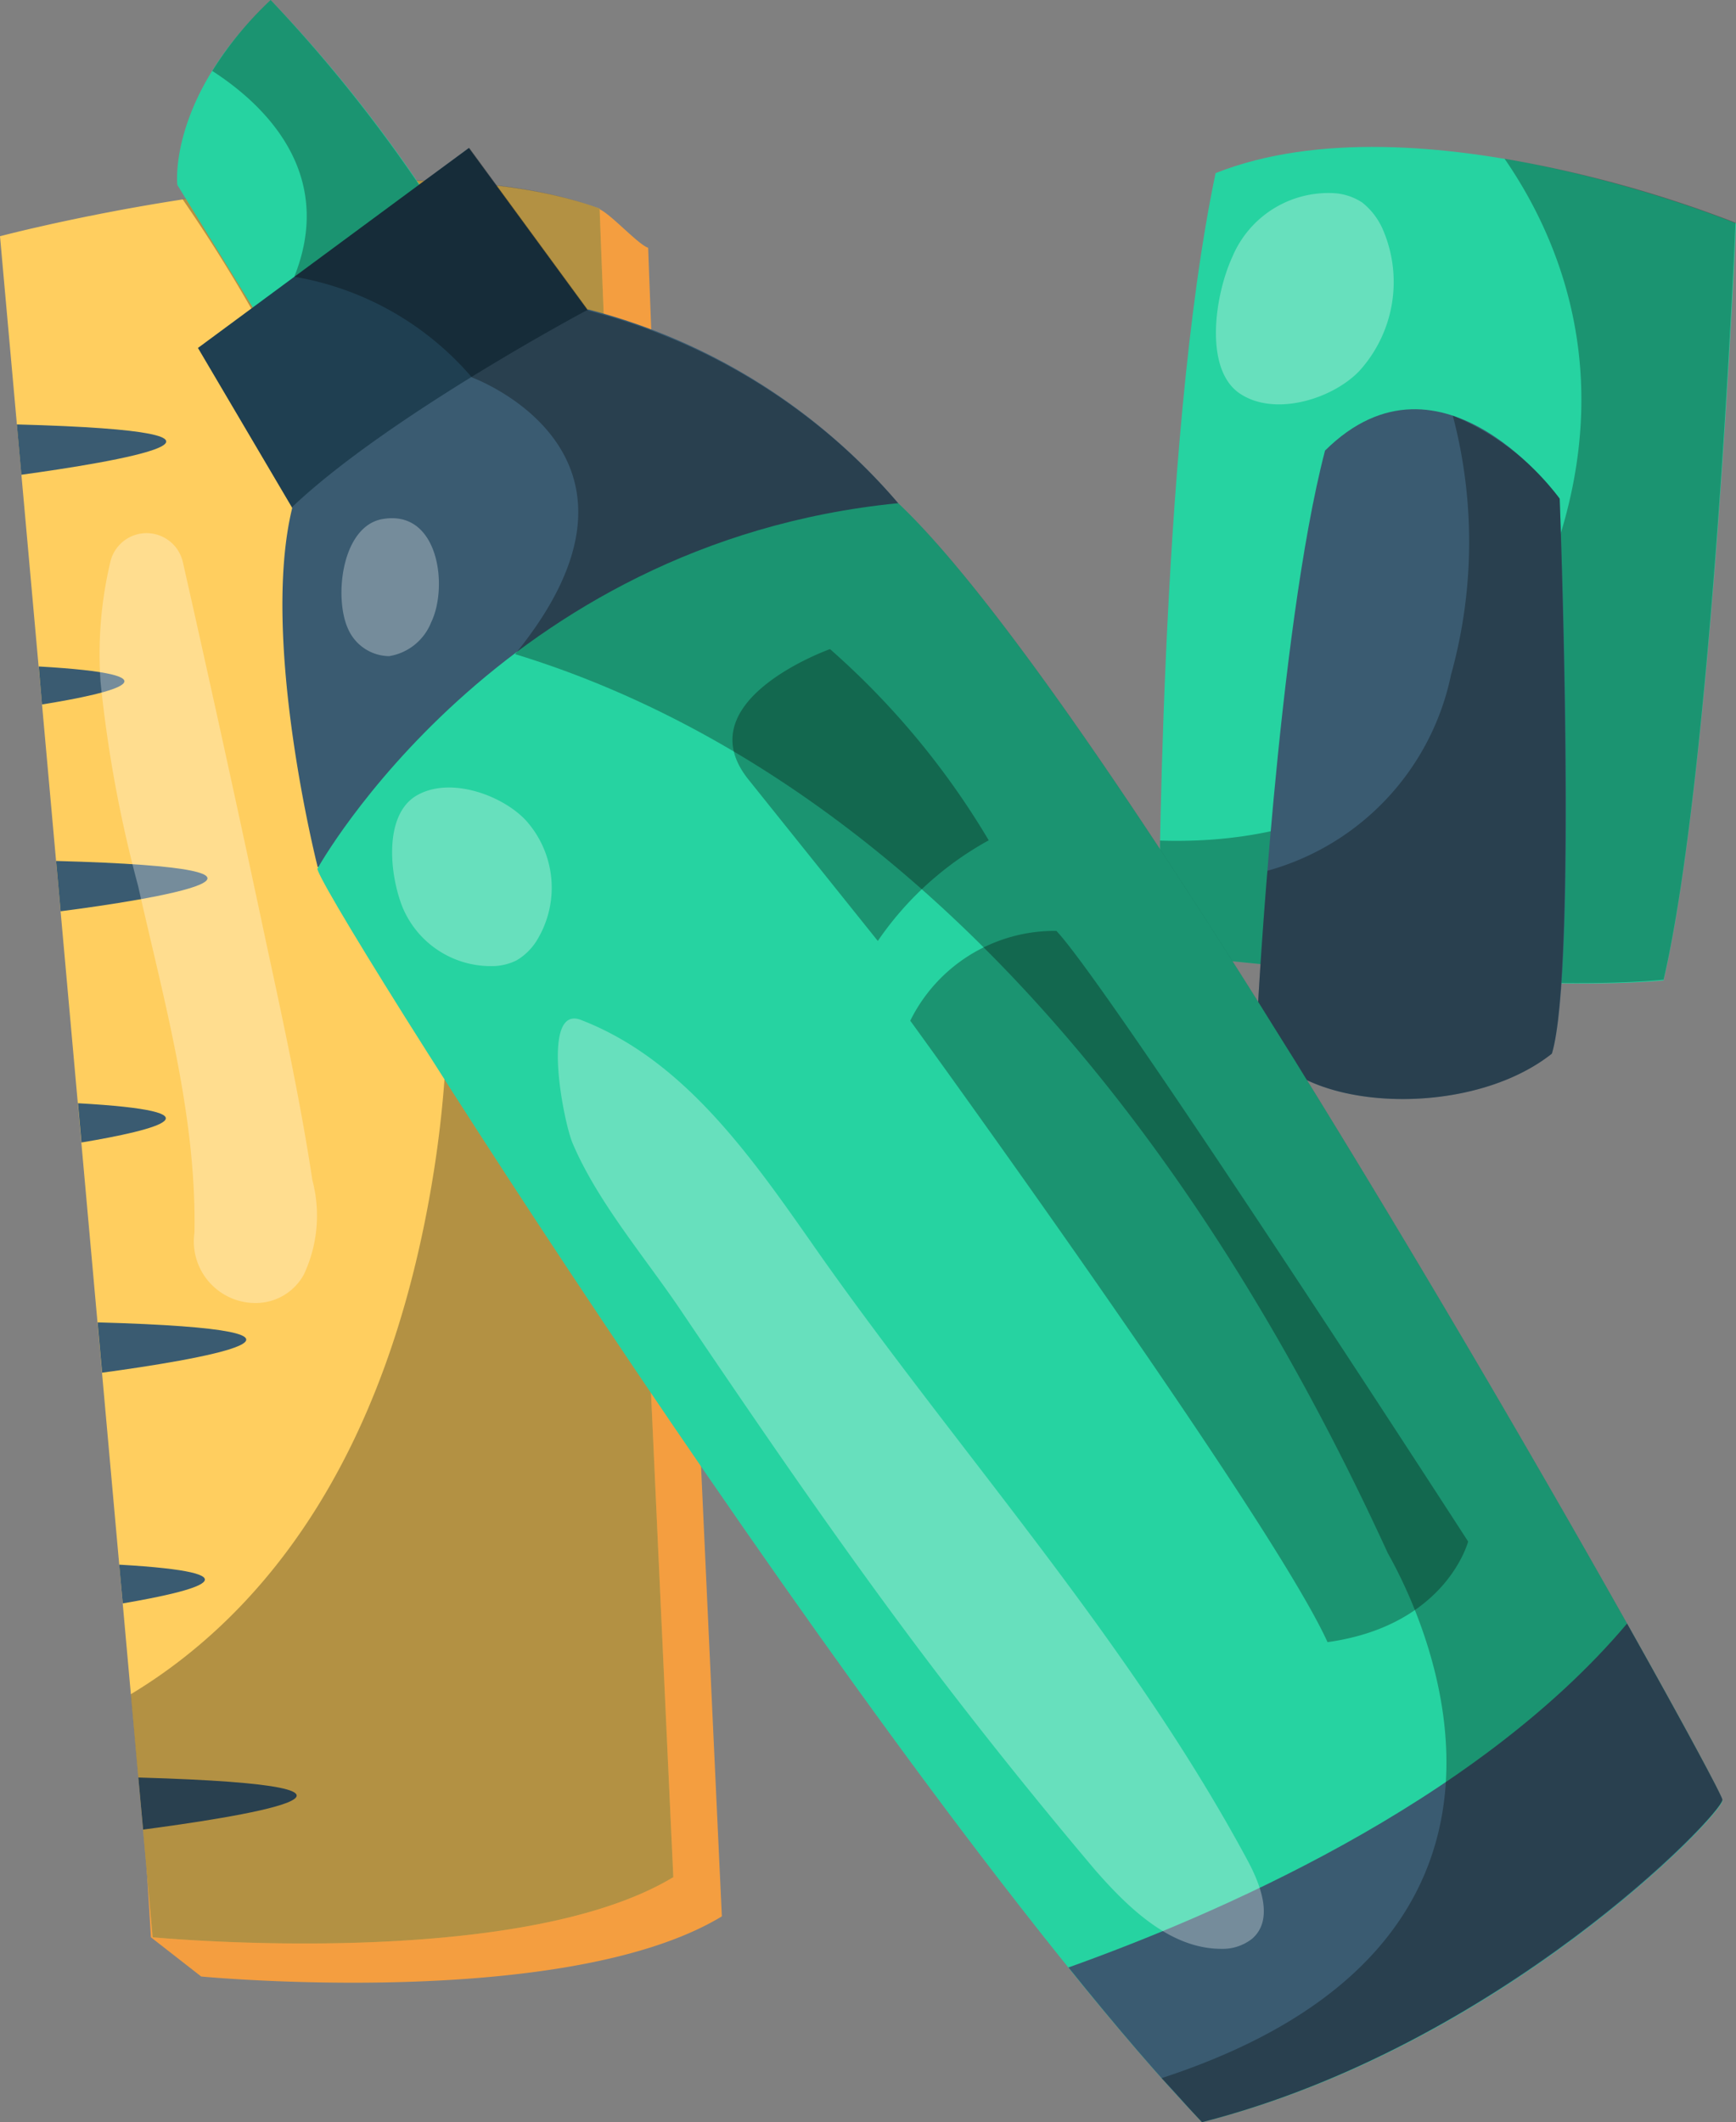 <svg xmlns="http://www.w3.org/2000/svg" viewBox="0 0 69.02 84.35"><rect x="0" y="0" width="69.02" height="84.35" fill="#808080" stroke="none"/><defs><style>.cls-1{isolation:isolate;}.cls-2{fill:#f49e40;}.cls-3{fill:#ffce5f;}.cls-4{fill:#3a5b71;}.cls-5,.cls-6{mix-blend-mode:overlay;opacity:0.3;}.cls-6{fill:#fff;}.cls-7{fill:#26d3a1;}.cls-8{fill:#1f3f51;}</style></defs><g class="cls-1"><g id="レイヤー_2" data-name="レイヤー 2"><g id="_饑1" data-name="ﾑ饑1"><path class="cls-2" d="M2,11l4,66,2,1.56s14.46,1.38,20.7-2.39c0,0-2.32-49.52-2.93-66.32-.43-.15-1.57-1.44-2-1.56C15.34,6.08,2,11,2,11Zm13.24,7.34a2.72,2.72,0,1,1,.92-3.74A2.73,2.73,0,0,1,15.28,18.29Z"/><path class="cls-3" d="M0,9.39,6.07,77s14.46,1.38,20.7-2.39c0,0-2.31-49.52-2.93-66.32C15.57,5.26,0,9.39,0,9.39Zm13.24,7.33A2.72,2.72,0,1,1,14.16,13,2.72,2.72,0,0,1,13.24,16.72Z"/><path class="cls-4" d="M5.5,70.65l.19,2.07C9.17,72.26,17.59,71,5.5,70.65Z"/><path class="cls-4" d="M3.88,52.56l.18,2C7.68,54.07,15,52.87,3.88,52.56Z"/><path class="cls-4" d="M3.1,43.85l.14,1.56C6.29,44.9,9,44.18,3.1,43.85Z"/><path class="cls-4" d="M4.74,62.19l.14,1.54C7.88,63.22,10.47,62.52,4.74,62.19Z"/><path class="cls-4" d="M.85,18.87c3.63-.5,11-1.7-.18-2Z"/><path class="cls-4" d="M2.23,34.22l.18,2C6,35.76,13.62,34.53,2.23,34.22Z"/><path class="cls-4" d="M1.54,26.49,1.67,28C4.67,27.52,7.28,26.82,1.54,26.49Z"/><path class="cls-5" d="M7.26,7.92c.83,1.21,1.79,2.69,2.78,4.43a3.8,3.8,0,0,1,.38-.29,2.72,2.72,0,0,1,2.82,4.66,2.46,2.46,0,0,1-.76.3c3.54,7.55,6.57,17.9,4.79,29.4C15.39,58.53,10,64.45,5.2,67.34L6.07,77s14.46,1.38,20.7-2.39c0,0-2.31-49.52-2.93-66.32C19.26,6.59,12.44,7.12,7.26,7.92Z"/><path class="cls-6" d="M7.73,49c.09-4.66-1.22-9.25-2.24-13.79A51.08,51.08,0,0,1,4,27.13a15.81,15.81,0,0,1,.4-4.85,1.48,1.48,0,0,1,2.87.06v0Q9,30,10.63,37.69c.66,3.06,1.32,6.12,1.79,9.22a5.5,5.5,0,0,1-.34,3.75,2.18,2.18,0,0,1-1.84,1.13A2.45,2.45,0,0,1,7.73,49Z"/><path class="cls-7" d="M46.05,37.88c.05-.94,0-20.16,2.28-31,8.1-3.2,20.69,2,20.69,2s-.93,21.69-2.88,30.09C59.68,39.55,46.05,37.88,46.05,37.88Z"/><path class="cls-5" d="M59.82,6.31c2.53,3.67,5.12,10.27.52,19-3.52,6.7-9.26,8.26-14.22,8.1,0,2.52-.06,4.21-.07,4.47,0,0,13.63,1.67,20.09,1.06C68.09,30.54,69,8.85,69,8.85A47.6,47.6,0,0,0,59.82,6.31Z"/><path class="cls-4" d="M50,40.22s.8-15.09,2.68-22.31c4.64-4.6,9.33,1.91,9.33,1.91s.73,18.67-.31,22.06C57.9,44.89,49.8,44,50,40.22Z"/><path class="cls-5" d="M57.76,16.52a19.7,19.7,0,0,1-.07,10.3,10.23,10.23,0,0,1-7.3,7.79c-.27,3.27-.39,5.61-.39,5.61-.2,3.77,7.9,4.67,11.7,1.66,1-3.39.31-22.06.31-22.06A10.11,10.11,0,0,0,57.76,16.52Z"/><path class="cls-6" d="M49.22,15.59c1.36,1,3.7.31,4.81-.83A5.26,5.26,0,0,0,55,9.17a2.79,2.79,0,0,0-.84-1.12,2.29,2.29,0,0,0-1.09-.37A4.14,4.14,0,0,0,49,10.2C48.3,11.72,47.88,14.58,49.22,15.59Z"/><path class="cls-7" d="M11.46,14.51,7.05,7.35S6.65,3.91,10.76,0A56.75,56.75,0,0,1,18,9.39Z"/><polygon class="cls-8" points="15.31 21.46 11.62 20.19 7.87 13.83 18.64 5.88 23.38 12.35 15.9 21.47 15.31 21.46"/><path class="cls-4" d="M21.79,36.46l-9.16-2s-2.31-9.07-1-14.32c3.82-3.62,11.76-7.84,11.76-7.84A24.12,24.12,0,0,1,35.71,20C37.45,28.68,21.79,36.46,21.79,36.46Z"/><path class="cls-7" d="M12.63,34.51c-.58,0,22.57,36.6,35.16,49.84,11.83-3,20.68-12.2,20.69-12.79S44.89,28.67,35.71,20C19.81,21.57,12.63,34.51,12.63,34.51Z"/><path class="cls-4" d="M47.79,84.35c-1.62-1.7-3.42-3.8-5.31-6.15,5.59-2,16.1-6.43,22.21-13.67,2.33,4.15,3.79,6.88,3.79,7C68.47,72.15,59.62,81.32,47.79,84.35Z"/><path class="cls-5" d="M36.19,40.57s14.35,19.75,16.59,24.7c4.73-.66,5.59-4,5.59-4S44.14,39.26,42,37A6.4,6.4,0,0,0,36.19,40.57Z"/><path class="cls-5" d="M29.77,31,34.9,37.4a12.8,12.8,0,0,1,4.41-4A31.53,31.53,0,0,0,33,25.8S27.22,27.85,29.77,31Z"/><path class="cls-5" d="M47.79,84.35c-.52-.54-1-1.13-1.61-1.75,16.44-5.37,10.62-18,9-20.86C45.21,40,32.26,29.6,20.48,26,27,18,18.76,15,18.76,15a11.91,11.91,0,0,0-7.06-4c1.67-4.17-1.26-6.89-3.26-8.18A14.09,14.09,0,0,1,10.76,0a58.12,58.12,0,0,1,5.9,7.34l2-1.46,4.74,6.47A24.12,24.12,0,0,1,35.71,20c9.18,8.65,32.79,51,32.77,51.54S59.62,81.32,47.79,84.35Z"/><path class="cls-6" d="M37.25,66.5C33.71,61.85,30.39,57,27.14,52.19c-1.43-2.14-3.36-4.37-4.37-6.74-.38-.89-1.27-5.53.33-4.91,4.28,1.65,7,5.78,9.63,9.52C38.36,58,45,65.37,49.63,74c.53,1,1,2.33.15,3.06a1.89,1.89,0,0,1-1.22.4c-2,0-3.65-1.57-5-3.11C41.38,71.77,39.28,69.16,37.25,66.5ZM16,36.05a3.8,3.8,0,0,0,3.54,2.35,2.21,2.21,0,0,0,1-.23,2.36,2.36,0,0,0,.85-.87,4,4,0,0,0-.48-4.69c-.93-1-3-1.76-4.33-1S15.48,34.74,16,36.05ZM13.84,25a1.81,1.81,0,0,0,1.63,1.08,2.17,2.17,0,0,0,1.67-1.34c.68-1.39.32-4.44-1.86-4.12C13.59,20.83,13.26,23.74,13.84,25Z"/></g></g></g></svg>